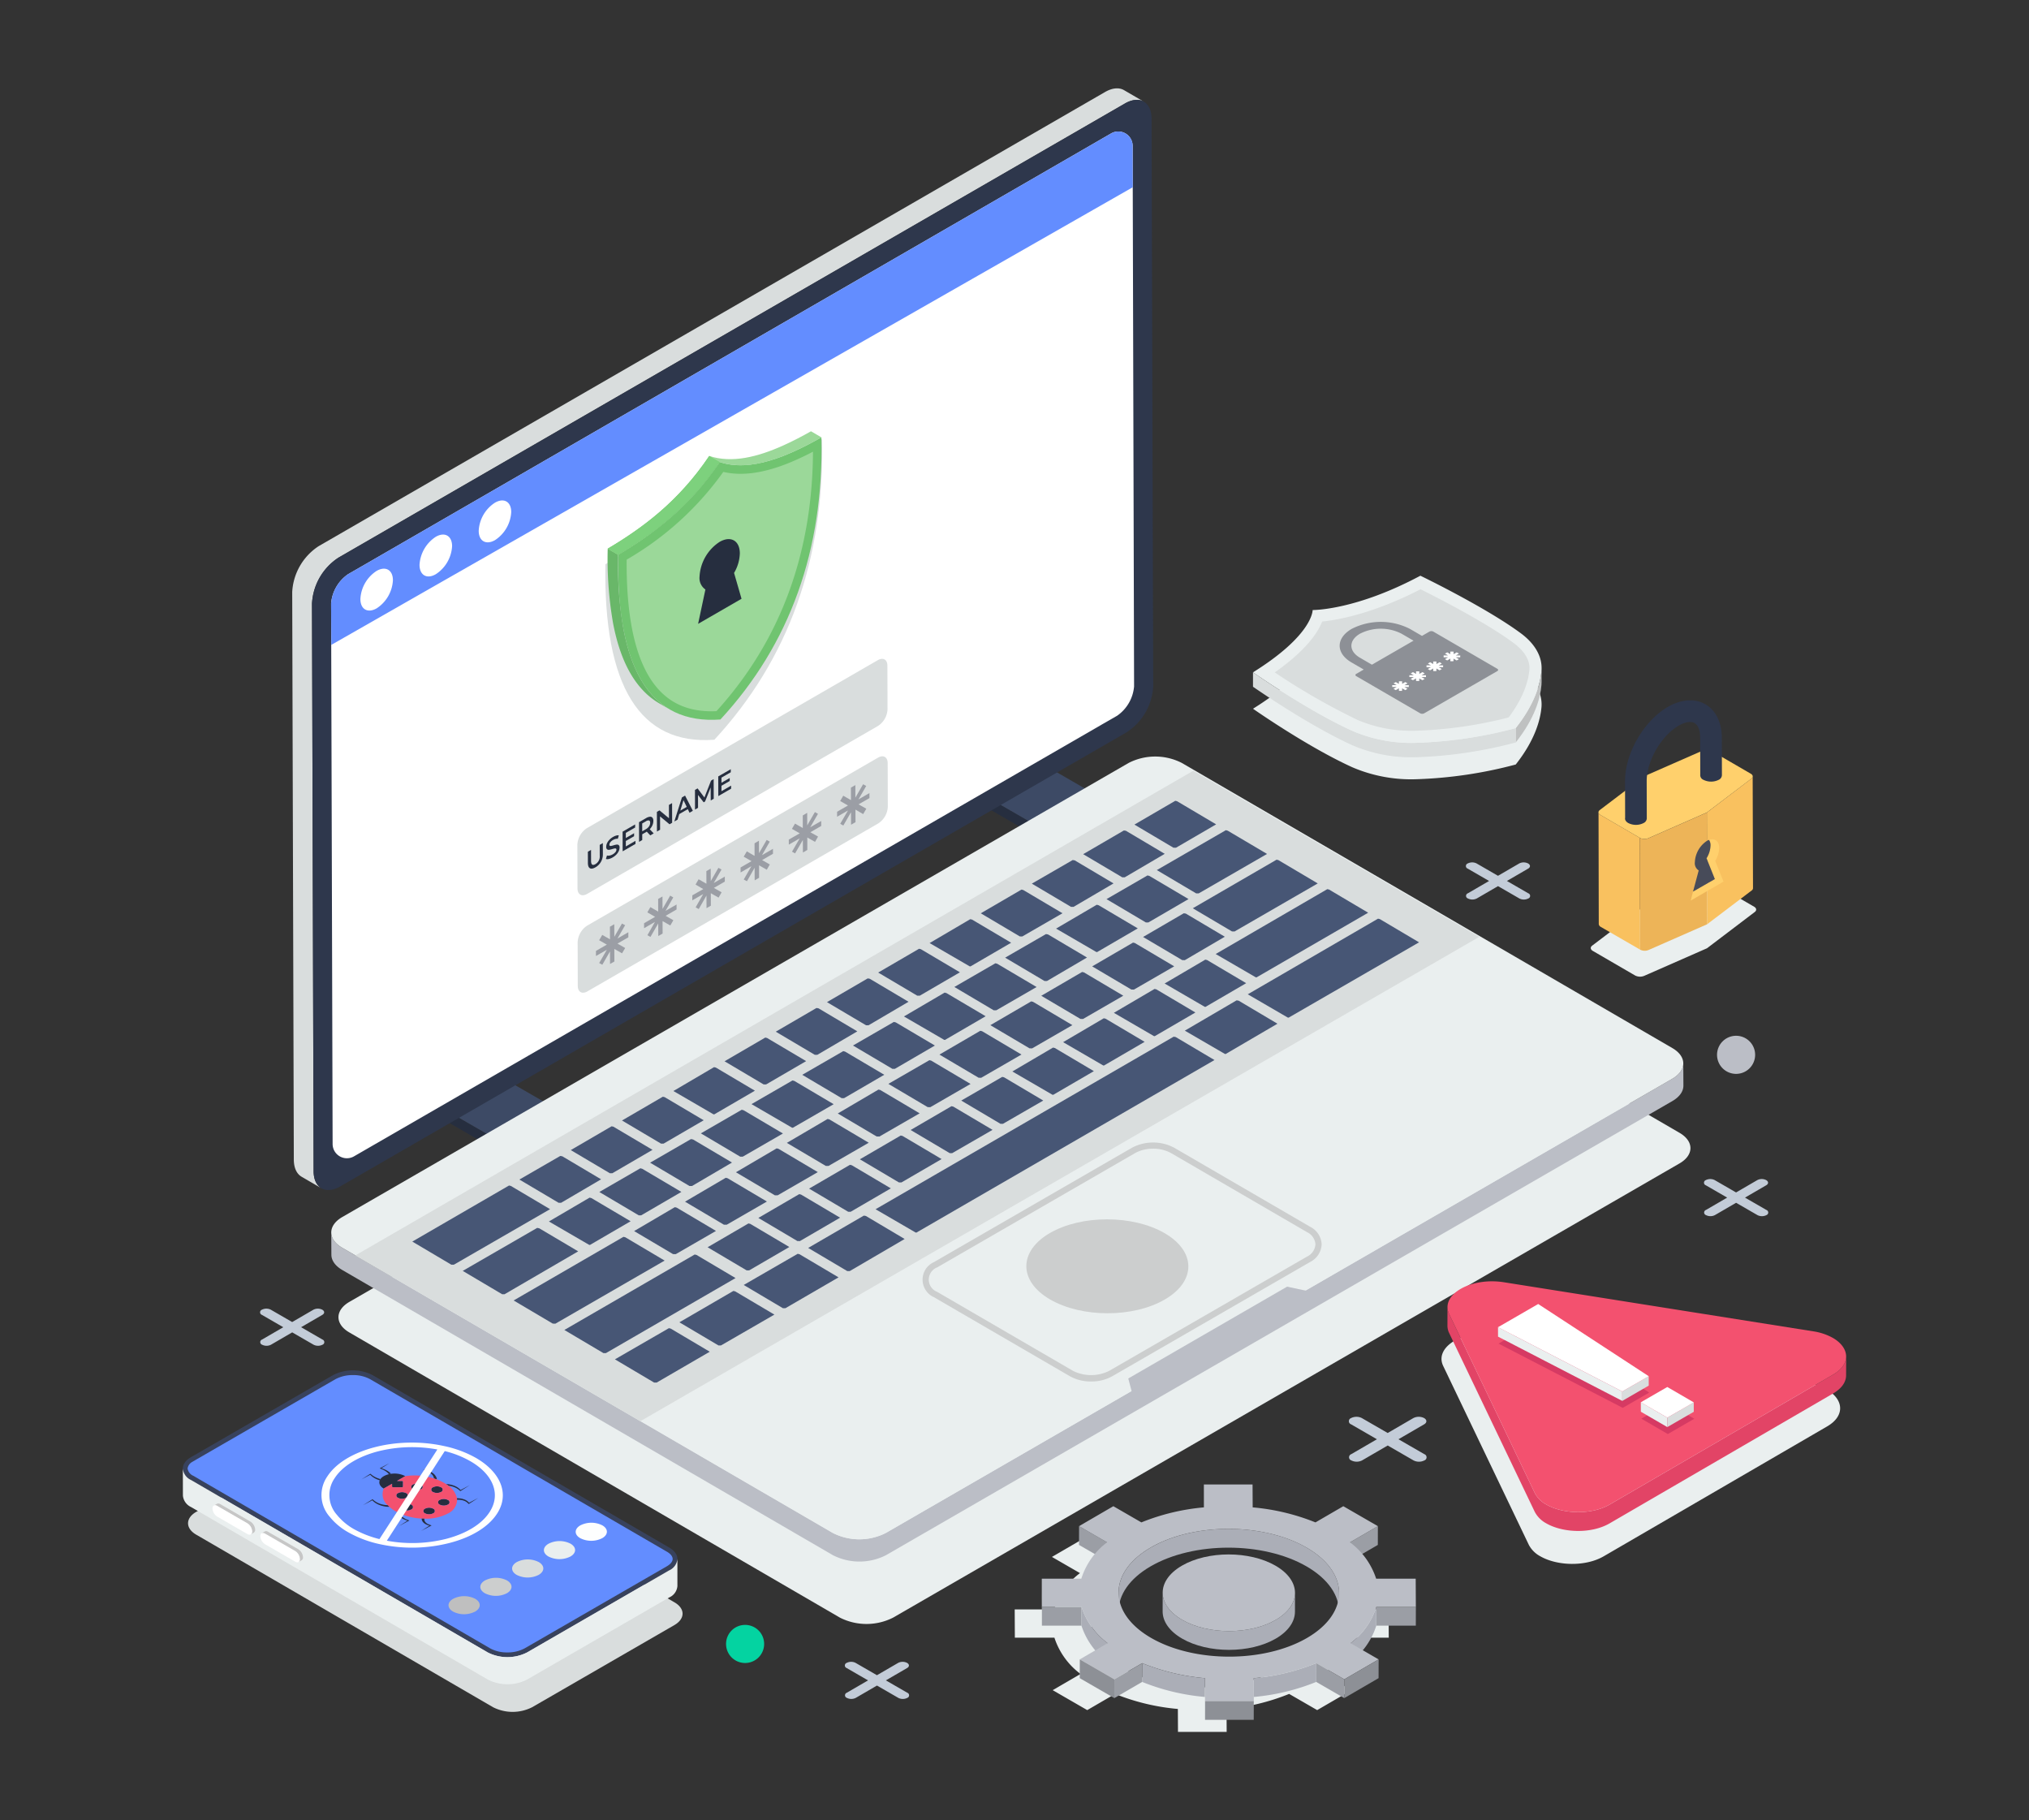 <svg xmlns="http://www.w3.org/2000/svg" xmlns:xlink="http://www.w3.org/1999/xlink" height="435" viewBox="0 0 485 435" width="485"><rect x="0" y="0" width="485" height="435" fill="#333333" stroke="none"/><clipPath id="a"><path d="m233 184h485v435h-485z"></path></clipPath><g clip-path="url(#a)" transform="translate(-233 -184)"><path d="m150.185 241.988-.007 2.573-13.416 7.8.007-2.573z" fill="#37425a" transform="translate(221.403 210.265)"></path><path d="m140.585 251.095-.007 2.573-33.316-19.235.007-2.573z" fill="#262e3f" transform="translate(217.588 208.956)"></path><path d="m154 244.191-13.416 7.8-33.316-19.235 13.416-7.8z" fill="#3d4a65" transform="translate(217.588 208.062)"></path><path d="m264.472 175.572-.007 2.573-13.416 7.8.007-2.573z" fill="#37425a" transform="translate(236.187 201.674)"></path><path d="m254.871 184.679-.007 2.573-33.316-19.235.007-2.573z" fill="#262e3f" transform="translate(232.371 200.365)"></path><path d="m268.287 177.775-13.416 7.8-33.316-19.235 13.416-7.8z" fill="#3d4a65" transform="translate(232.372 199.471)"></path><path d="m418.1 259.485-187.962 108.538a14.092 14.092 0 0 1 -12.692 0l-117.282-68.164c-3.476-2.013-3.46-5.316.063-7.329l187.947-108.522a13.947 13.947 0 0 1 12.692 0l117.266 68.149c3.492 2.028 3.476 5.315-.032 7.328z" fill="#eaefef" transform="translate(216.334 202.568)"></path><path d="m96.044 269.891.03 5.32c0 1.322.873 2.643 2.609 3.653l117.275 68.153a13.983 13.983 0 0 0 12.684 0l187.969-108.526c1.766-1.018 2.647-2.358 2.643-3.7l-.03-5.312c0 1.337-.881 2.67-2.643 3.688l-187.969 108.533a13.983 13.983 0 0 1 -12.684 0l-117.275-68.16c-1.736-1.006-2.605-2.328-2.609-3.649z" fill="#bbbec6" transform="translate(216.137 208.647)"></path><path d="m98.692 274.593c-3.513 2.028-3.532 5.318-.039 7.348l117.275 68.153a13.978 13.978 0 0 0 12.683 0l187.968-108.523c3.513-2.028 3.529-5.317.039-7.345l-117.275-68.153a13.974 13.974 0 0 0 -12.683 0z" fill="#eaefef" transform="translate(216.137 200.248)"></path><path d="m291.346 26.338c-1.158-.672-2.761-.577-4.527.444l-187.968 108.518a13.974 13.974 0 0 0 -6.338 10.983l.387 135.648c0 2.005.714 3.418 1.853 4.079l-4.732-2.751c-1.143-.665-1.849-2.077-1.857-4.082l-.384-135.641a13.967 13.967 0 0 1 6.338-10.983l187.966-108.526c1.77-1.018 3.368-1.113 4.527-.441z" fill="#d9dddd" transform="translate(215.068 181.959)"></path><path d="m286.276 26.466c3.513-2.028 6.372-.4 6.383 3.638l.385 135.643a13.973 13.973 0 0 1 -6.342 10.981l-187.967 108.523c-3.513 2.028-6.369.4-6.381-3.636l-.385-135.643a13.969 13.969 0 0 1 6.339-10.983z" fill="#2e374c" transform="translate(215.61 182.274)"></path><path d="m287.951 164.888a9.5 9.5 0 0 1 -4.042 7.015l-3.7 2.123-.016.016-178.693 103.158a3.41 3.41 0 0 1 -5.127-2.941l-.362-129.172a9.43 9.43 0 0 1 4.074-7.015l2.925-1.683 10.239-5.914 169.245-97.747a3.433 3.433 0 0 1 5.112 2.972z" fill="#fff" transform="translate(216.133 183.138)"></path><path d="m287.637 45.608-191.58 109.371-.047-9.893a9.43 9.43 0 0 1 4.074-7.015l2.925-1.683 10.239-5.914 169.246-97.747a3.433 3.433 0 0 1 5.112 2.972z" fill="#638dff" transform="translate(216.133 183.138)"></path><path d="m261.492 303.335a10.11 10.11 0 0 1 -5.043-1.234l-32.523-18.9a4.6 4.6 0 0 1 .034-8.415l47.313-27.319a10.8 10.8 0 0 1 10.062 0l32.527 18.908a4.928 4.928 0 0 1 2.731 4.206v.007a4.968 4.968 0 0 1 -2.765 4.2l-47.312 27.312a10.076 10.076 0 0 1 -5.024 1.235zm14.813-55.63a8.716 8.716 0 0 0 -4.288 1.043l-47.317 27.322a3.13 3.13 0 0 0 -.029 5.84l32.529 18.908a9.7 9.7 0 0 0 8.569 0l47.321-27.318a3.535 3.535 0 0 0 2.018-2.924 3.5 3.5 0 0 0 -1.989-2.916l-32.529-18.912a8.71 8.71 0 0 0 -4.285-1.043z" fill="#cccece" transform="translate(232.326 210.812)"></path><path d="m276.245 281.649c-7.52 4.376-19.789 4.376-27.374 0s-7.6-11.507-.1-15.883c7.553-4.376 19.805-4.376 27.406 0 7.589 4.376 7.623 11.507.068 15.883z" fill="#cccece" transform="translate(235.167 212.916)"></path><path d="m307.715 277.8-42.129 24.08-.847-3.207 37.961-21.94z" fill="#bbbec6" transform="translate(237.958 214.759)"></path><path d="m369.81 207.253-200.542 115.756-68.15-39.609 200.316-115.837z" fill="#d9dddd" transform="translate(216.793 200.638)"></path><g fill="#475675"><path d="m275.373 185.132-9.335-5.53 9.763-5.685.431.1 9.339 5.53-9.6 5.587z" transform="translate(238.126 201.46)"></path><path d="m264.533 191.391-9.339-5.53 9.732-5.667.487.077 9.279 5.506-9.563 5.615z" transform="translate(236.723 202.271)"></path><path d="m133.284 280.145-9.413-5.576 17.8-10.275.5.1 9.3 5.506-17.591 10.245z" transform="translate(219.736 213.15)"></path><path d="m165.46 298.518-9.374-5.555 12.9-7.449.431.1 9.336 5.53-12.7 7.375z" transform="translate(223.903 215.895)"></path><path d="m154.717 293.489-9.335-5.53 31.152-18.033.431.1 9.335 5.53-30.987 17.935z" transform="translate(222.519 213.879)"></path><path d="m238.76 243.555-9.374-5.555 9.8-5.66.431.1 9.374 5.555-9.637 5.562z" transform="translate(233.385 209.016)"></path><path d="m179.069 290.661-9.339-5.53 12.9-7.494.431.1 9.378 5.555-12.772 7.372z" transform="translate(225.669 214.875)"></path><path d="m280.188 195.242-9.409-5.573 16.5-9.532.449.119 9.4 5.555-16.339 9.43z" transform="translate(238.739 202.264)"></path><path d="m253.7 197.647-9.374-5.555 9.767-5.639.484.077 9.279 5.506-9.563 5.611z" transform="translate(235.318 203.081)"></path><path d="m269.54 200.947-9.409-5.573 9.8-5.664.452.119 9.353 5.53-9.6 5.587z" transform="translate(237.362 203.502)"></path><path d="m242.854 203.9-9.335-5.53 9.728-5.664.431.1 9.374 5.555-9.6 5.541z" transform="translate(233.919 203.891)"></path><path d="m259.057 207.194-9.6-5.58 9.725-5.7.452.119 9.353 5.53-9.728 5.664z" transform="translate(235.981 204.304)"></path><path d="m232.248 210.228-9.56-5.551 9.718-5.709.435.1 9.336 5.53-9.728 5.664z" transform="translate(232.518 204.7)"></path><path d="m292.8 213.669-9.56-5.555 26.674-15.5.435.1 9.336 5.53-26.685 15.456z" transform="translate(240.351 203.879)"></path><path d="m248.086 213.331-9.413-5.576 9.77-5.639.5.1 9.3 5.506-9.563 5.611z" transform="translate(234.586 205.107)"></path><path d="m266.45 215.136-9.353-5.53 9.767-5.685.431.1 9.409 5.573-9.627 5.562z" transform="translate(236.97 205.341)"></path><path d="m221.146 216.443-9.339-5.53 9.767-5.685.431.1 9.336 5.527-9.6 5.59z" transform="translate(231.111 205.509)"></path><path d="m281.994 218.79-9.56-5.555 9.718-5.706.435.1 9.336 5.527-9.728 5.667z" transform="translate(238.953 205.807)"></path><path d="m237.342 219.539-9.413-5.576 9.805-5.664.449.119 9.4 5.555-9.641 5.566z" transform="translate(233.197 205.907)"></path><path d="m255.675 221.355-9.353-5.527 9.763-5.688.435.1 9.409 5.573-9.627 5.562z" transform="translate(235.576 206.145)"></path><path d="m210.3 222.7-9.335-5.53 9.735-5.67.484.077 9.279 5.506-9.563 5.617z" transform="translate(229.709 206.322)"></path><path d="m271.25 224.991-9.56-5.555 9.721-5.706.431.1 9.336 5.53-9.728 5.664z" transform="translate(237.563 206.609)"></path><path d="m226.859 225.785-9.6-5.58 9.725-5.7.449.119 9.357 5.53-9.728 5.664z" transform="translate(231.815 206.71)"></path><path d="m244.9 227.578-9.353-5.53 9.763-5.685.431.1 9.413 5.573-9.63 5.562z" transform="translate(234.181 206.95)"></path><path d="m199.464 228.955-9.336-5.53 9.728-5.664.487.077 9.279 5.506-9.567 5.611z" transform="translate(228.307 207.13)"></path><path d="m286.268 228.943-9.563-5.555 12.38-7.245.484.077 9.279 5.506-12.39 7.249z" transform="translate(239.506 206.921)"></path><path d="m260.509 231.2-9.56-5.555 9.718-5.706.431.1 9.336 5.53-9.728 5.664z" transform="translate(236.174 207.412)"></path><path d="m215.888 231.923-9.413-5.573 9.767-5.643.456.116 9.35 5.53-9.563 5.569z" transform="translate(230.421 207.512)"></path><path d="m234.124 233.8-9.353-5.53 9.763-5.685.431.1 9.413 5.576-9.63 5.559z" transform="translate(232.788 207.755)"></path><path d="m188.627 235.215-9.339-5.53 9.732-5.667.431.1 9.339 5.53-9.567 5.569z" transform="translate(226.905 207.94)"></path><path d="m249.765 237.4-9.56-5.552 9.718-5.709.431.1 9.335 5.53-9.728 5.664z" transform="translate(234.784 208.215)"></path><path d="m205.144 238.126-9.413-5.576 9.805-5.66.449.119 9.353 5.531-9.6 5.587z" transform="translate(229.031 208.312)"></path><path d="m223.354 240.021-9.392-5.555 9.8-5.66.431.1 9.413 5.576-9.63 5.559z" transform="translate(231.39 208.56)"></path><path d="m178.02 241.539-9.56-5.555 9.718-5.706.431.1 9.335 5.53-9.728 5.664z" transform="translate(225.504 208.75)"></path><path d="m194.668 244.376-9.676-5.625 9.8-5.657.449.119 9.392 5.555-9.767 5.639z" transform="translate(227.642 209.115)"></path><path d="m212.552 246.241-9.3-5.506 9.725-5.709.431.1 9.413 5.576-9.606 5.541z" transform="translate(230.005 209.364)"></path><path d="m166.915 247.75-9.335-5.53 9.763-5.685.431.1 9.339 5.53-9.6 5.587z" transform="translate(224.097 209.559)"></path><path d="m228.012 249.76-9.339-5.53 9.767-5.688.431.1 9.378 5.555-9.641 5.566z" transform="translate(231.999 209.819)"></path><path d="m183.686 250.511-9.413-5.573 9.77-5.643.449.119 9.4 5.555-9.606 5.541z" transform="translate(226.256 209.916)"></path><path d="m201.777 252.464-9.3-5.506 9.728-5.709.431.1 9.413 5.576-9.606 5.541z" transform="translate(228.61 210.169)"></path><path d="m156.074 254.011-9.335-5.53 9.767-5.688.431.1 9.339 5.53-9.6 5.59z" transform="translate(222.694 210.369)"></path><path d="m217.267 255.961-9.336-5.53 9.763-5.685.431.1 9.339 5.53-9.6 5.587z" transform="translate(230.61 210.622)"></path><path d="m172.941 256.715-9.409-5.573 9.768-5.642.505.1 9.3 5.506-9.563 5.611z" transform="translate(224.867 210.719)"></path><path d="m191 258.684-9.3-5.506 9.728-5.709.431.1 9.409 5.573-9.6 5.544z" transform="translate(227.217 210.973)"></path><path d="m145.241 260.265-9.374-5.555 9.767-5.639.484.077 9.279 5.506-9.563 5.611z" transform="translate(221.288 211.181)"></path><path d="m206.523 262.165-9.339-5.53 9.767-5.688.435.1 9.336 5.53-9.6 5.59z" transform="translate(229.219 211.423)"></path><path d="m162.2 262.922-9.416-5.576 9.805-5.664.452.119 9.353 5.53-9.6 5.59z" transform="translate(223.476 211.518)"></path><path d="m180.223 264.907-9.3-5.506 9.728-5.709.431.1 9.413 5.573-9.606 5.544z" transform="translate(225.823 211.778)"></path><path d="m220.811 270.624-9.56-5.555 71.249-41.235.487.077 9.276 5.5-71.254 41.242z" transform="translate(231.039 207.917)"></path><path d="m195.779 268.366-9.336-5.53 9.767-5.685.431.1 9.336 5.53-9.6 5.587z" transform="translate(227.83 212.226)"></path><path d="m151.718 269.169-9.606-5.58 9.728-5.7.449.119 9.353 5.53-9.728 5.664z" transform="translate(222.096 212.321)"></path><path d="m169.448 271.127-9.3-5.506 9.725-5.709.435.1 9.409 5.573-9.6 5.544z" transform="translate(224.429 212.583)"></path><path d="m122.537 274.255-9.336-5.53 23.121-13.4.431.1 9.374 5.555-23 13.274z" transform="translate(218.356 211.99)"></path><path d="m185.038 274.571-9.339-5.53 9.767-5.688.431.1 9.339 5.53-9.6 5.59z" transform="translate(226.44 213.028)"></path><path d="m206.328 274.95-9.339-5.531 13.295-7.722.484.077 9.279 5.506-13.123 7.67z" transform="translate(229.195 212.814)"></path><path d="m192.718 282.781-9.374-5.555 12.9-7.449.431.1 9.335 5.53-12.7 7.375z" transform="translate(227.429 213.859)"></path><path d="m144 286.924-9.353-5.53 26.253-15.207.431.1 9.413 5.576-26.12 15.08z" transform="translate(221.129 213.395)"></path><path d="m299.585 222.489-9.556-5.555 31.138-18.075.431.1 9.374 5.555-31.187 18.006z" transform="translate(241.229 204.686)"></path><path d="m277.226 208.91-9.353-5.527 9.728-5.667.487.077 9.322 5.53-9.56 5.6z" transform="translate(238.363 204.538)"></path><path d="m287.746 203.517-9.353-5.527 20.028-11.612.431.1 9.409 5.573-19.888 11.485z" transform="translate(239.724 203.071)"></path></g><path d="m260.22 224.135c.048-.085.136-.114.179-.205-.042.09-.131.12-.179.205z" fill="#f34858" transform="translate(237.373 207.928)"></path><path d="m122.513 120.334a8.554 8.554 0 0 1 -3.887 6.714c-2.135 1.251-3.887.25-3.9-2.223a8.6 8.6 0 0 1 3.887-6.714c2.148-1.237 3.887-.235 3.9 2.223z" fill="#fff" transform="translate(218.554 194.173)"></path><path d="m109.984 127.557a8.538 8.538 0 0 1 -3.872 6.713c-2.149 1.237-3.9.251-3.9-2.223a8.5 8.5 0 0 1 3.872-6.714c2.148-1.233 3.9-.25 3.9 2.224z" fill="#fff" transform="translate(216.935 195.107)"></path><path d="m135.027 113.126a8.545 8.545 0 0 1 -3.872 6.714c-2.15 1.236-3.9.235-3.9-2.223a8.5 8.5 0 0 1 3.872-6.714c2.148-1.251 3.9-.25 3.9 2.223z" fill="#fff" transform="translate(220.174 193.239)"></path><path d="m180.121 169.221c-17.783 1.334-26.537-12.756-26.048-41.944 8.574-5.076 18.011-11.909 25.87-23.608 7.875 2.62 17.328-1.448 25.9-6.28.657 28.521-7.987 52.665-25.722 71.832z" fill="#d9dddd" transform="translate(223.641 191.561)"></path><path d="m202.862 97.176c-2.147 1.206-4.345 2.361-6.563 3.363-6.1 2.76-12.318 4.334-17.757 2.535l-2.494-1.452c5.428 1.8 11.644.225 17.747-2.535 2.218-1 4.426-2.147 6.573-3.363z" fill="#9bd899" transform="translate(226.486 191.345)"></path><path d="m169.383 158.99-2.494-1.452c-5.561-3.241-9.241-9.65-11.051-19.168a89.287 89.287 0 0 1 -1.278-17.808l2.5 1.452a87.844 87.844 0 0 0 1.278 17.808c1.804 9.518 5.484 15.928 11.045 19.168z" fill="#69b769" transform="translate(223.704 194.558)"></path><path d="m157.058 124.553-2.5-1.451c8.044-4.761 16.9-11.169 24.267-22.155l2.5 1.451c-7.365 10.985-16.225 17.394-24.267 22.155z" fill="#6dcb60" transform="translate(223.706 192.021)"></path><path d="m2.497 1.451-2.497-1.451" fill="#6dcb60" transform="translate(378.267 315.123)"></path><path d="m181.321 102.4a66.708 66.708 0 0 1 -14.547 15.6 90.652 90.652 0 0 1 -9.712 6.553l-2.5-1.452a90.732 90.732 0 0 0 9.722-6.553 66.924 66.924 0 0 0 14.547-15.6z" fill="#7dd17d" transform="translate(223.706 192.021)"></path><path d="m181.041 102.906c7.4 2.46 16.263-1.361 24.314-5.893.611 26.774-7.5 49.429-24.139 67.419-16.693 1.255-24.9-11.976-24.442-39.371 8.044-4.761 16.902-11.169 24.267-22.155z" fill="#70c470" transform="translate(223.99 191.512)"></path><path d="m178.859 162.078c-5.084 0-9.08-1.55-12.216-4.74-5.483-5.577-8.2-16.17-8.073-31.5a73.427 73.427 0 0 0 23.1-20.964 18.429 18.429 0 0 0 4.133.454c5.917 0 12.1-2.565 17.305-5.285-.131 24.449-7.885 45.291-23.073 62.006-.4.019-.792.029-1.176.029z" fill="#9bd899" transform="translate(224.224 191.904)"></path><path d="m173.69 138.792 10.381-5.993-1.786-6.176a9.665 9.665 0 0 0 1.378-4.683c-.009-3.043-2.181-4.267-4.829-2.738a10.566 10.566 0 0 0 -4.8 8.3 3.316 3.316 0 0 0 1.4 3.08l-1.745 8.214" fill="#262e3f" transform="translate(226.181 194.297)"></path><path d="m220.007 164.818c1.263-.729 2.291-.144 2.295 1.308l.03 10.465a5.025 5.025 0 0 1 -2.28 3.949l-69.532 40.144c-1.263.729-2.291.144-2.295-1.308l-.03-10.465a5.025 5.025 0 0 1 2.28-3.949z" fill="#d9dddd" transform="translate(222.883 200.242)"></path><path d="m219.948 144.193c1.263-.729 2.291-.144 2.295 1.308l.03 10.467a5.025 5.025 0 0 1 -2.28 3.949l-69.532 40.143c-1.263.729-2.291.144-2.295-1.308l-.03-10.467a5.025 5.025 0 0 1 2.28-3.949z" fill="#d9dddd" transform="translate(222.876 197.574)"></path><path d="m153.938 182.866.008 2.651a3.613 3.613 0 0 1 -.466 1.837 3.493 3.493 0 0 1 -1.316 1.309q-.847.489-1.321.213c-.316-.182-.476-.613-.478-1.292l-.008-2.651.76-.439.007 2.618q0 1.382 1.043.781a2.1 2.1 0 0 0 1.031-1.978l-.007-2.618z" fill="#262e3f" transform="translate(223.163 202.616)"></path><path d="m155.9 181.6a3.19 3.19 0 0 1 .736-.316 1.434 1.434 0 0 1 .626-.054l-.239.819a1.6 1.6 0 0 0 -.56.046 2.315 2.315 0 0 0 -.567.234 2.125 2.125 0 0 0 -.669.561 1.011 1.011 0 0 0 -.219.591.251.251 0 0 0 .128.256.526.526 0 0 0 .319.017c.127-.023.3-.071.526-.135a4.639 4.639 0 0 1 .748-.179.682.682 0 0 1 .5.11.718.718 0 0 1 .209.606 2 2 0 0 1 -.182.81 2.953 2.953 0 0 1 -.556.825 3.836 3.836 0 0 1 -.911.716 3.32 3.32 0 0 1 -.914.373 1.189 1.189 0 0 1 -.7-.007l.26-.828a1.319 1.319 0 0 0 .617.017 2.309 2.309 0 0 0 .734-.28 2.252 2.252 0 0 0 .68-.561.963.963 0 0 0 .224-.575.252.252 0 0 0 -.128-.258.523.523 0 0 0 -.319-.021c-.127.023-.3.071-.526.135a5.174 5.174 0 0 1 -.757.182.667.667 0 0 1 -.5-.112.736.736 0 0 1 -.209-.617 2.037 2.037 0 0 1 .182-.814 2.949 2.949 0 0 1 .554-.826 3.784 3.784 0 0 1 .913-.715z" fill="#262e3f" transform="translate(223.657 202.403)"></path><path d="m160.706 178.919v.732l-2.225 1.285v1.222l1.973-1.139v.717l-1.973 1.139v1.3l2.307-1.332v.732l-3.067 1.771-.013-4.7z" fill="#262e3f" transform="translate(224.115 202.106)"></path><path d="m163.746 180.274.945 1-.817.472-.84-.894c-.036.025-.087.057-.157.1l-.923.533v1.37l-.758.438-.013-4.7 1.681-.971a2.207 2.207 0 0 1 .926-.331.676.676 0 0 1 .606.228 1.188 1.188 0 0 1 .213.769 2.562 2.562 0 0 1 -.223 1.043 3.137 3.137 0 0 1 -.64.943zm-.154-.7a1.509 1.509 0 0 0 .254-.843c0-.3-.087-.48-.258-.543a.984.984 0 0 0 -.755.194l-.887.512.005 1.873.887-.512a2.175 2.175 0 0 0 .754-.682" fill="#262e3f" transform="translate(224.563 201.896)"></path><path d="m168.6 174.405.013 4.7-.626.361-2.263-1.881.009 3.182-.752.434-.013-4.7.624-.36 2.263 1.881-.009-3.182z" fill="#262e3f" transform="translate(225.052 201.522)"></path><path d="m171.227 172.817 1.858 3.633-.794.459-.411-.852-2.045 1.181-.4 1.319-.783.452 1.825-5.76zm-1.137 3.586 1.535-.886-.777-1.606-.758 2.493" fill="#262e3f" transform="translate(225.529 201.317)"></path><path d="m177.493 169.325.019 4.695-.718.415-.015-3.111-1.335 3.351-.339.2-1.351-1.759.009 3.073-.724.418-.013-4.7.626-.361 1.631 2.178 1.587-4.036z" fill="#262e3f" transform="translate(226.095 200.865)"></path><path d="m180.948 167.232v.732l-2.225 1.285v1.222l1.973-1.139v.717l-1.973 1.139v1.3l2.307-1.332v.732l-3.065 1.77-.013-4.7z" fill="#262e3f" transform="translate(226.733 200.594)"></path><path d="m157.211 203.468 2.6-1.5v1.216l-2.6 1.5 1.844 1.052-.751 1.27-1.844-1.052.014 3.006-1.038.6-.014-3.006-1.831 3.183-.751-.41 1.831-3.17-2.6 1.489v-1.216l2.6-1.5-1.844-1.052.751-1.271 1.844 1.052-.014-3.006 1.038-.6.014 3.006 1.831-3.17.751.4z" fill="#9b9ea5" transform="translate(223.385 204.819)"></path><path d="m167.384 197.619 2.637-1.516v1.189l-2.609 1.516 1.844 1.052-.738 1.257-1.844-1.052.014 2.978-1.038.6-.014-3.006-1.858 3.211-.724-.41 1.8-3.17-2.6 1.5v-1.189l2.637-1.53-1.858-1.066.724-1.257 1.872 1.066-.014-3.019 1.038-.587.014 2.978 1.831-3.183.738.423z" fill="#9b9ea5" transform="translate(224.702 204.056)"></path><path d="m177.594 191.728 2.637-1.53v1.2l-2.609 1.5 1.844 1.052-.724 1.27-1.858-1.052.014 2.978-1.038.6-.014-3.019-1.846 3.231-.738-.423 1.8-3.156-2.6 1.489v-1.188l2.623-1.5-1.844-1.079.724-1.271 1.872 1.066-.014-3.006 1.038-.6.014 2.978 1.831-3.17.738.41z" fill="#9b9ea5" transform="translate(226.023 203.294)"></path><path d="m187.8 185.837 2.623-1.517v1.189l-2.6 1.5 1.844 1.052-.724 1.257-1.844-1.052v2.978l-1.052.615-.014-3.006-1.831 3.211-.765-.41 1.831-3.183-2.582 1.5-.014-1.189 2.623-1.516-1.872-1.066.751-1.271 1.844 1.079v-3.006l1.052-.615.014 2.978 1.831-3.17.738.41z" fill="#9b9ea5" transform="translate(227.344 202.532)"></path><path d="m198.014 179.933 2.623-1.5v1.189l-2.6 1.5 1.844 1.038-.724 1.27-1.844-1.052v2.978l-1.052.615-.014-3.006-1.858 3.211-.738-.41 1.844-3.183-2.6 1.5-.014-1.2 2.623-1.5-1.872-1.066.738-1.257 1.858 1.052v-3.006l1.052-.615.014 2.992 1.831-3.183.738.424z" fill="#9b9ea5" transform="translate(228.664 201.768)"></path><path d="m210.846 173.726-2.6 1.489 1.844 1.052-.751 1.284-1.844-1.079.014 3.006-1.066.615-.014-2.992-1.831 3.183-.738-.424 1.844-3.17-2.6 1.489v-1.189l2.609-1.5-1.872-1.066.738-1.271 1.844 1.052-.014-2.978 1.066-.615v3.006l1.844-3.2.751.4-1.858 3.224 2.623-1.517z" fill="#9b9ea5" transform="translate(229.987 201.007)"></path><path d="m67.686 326.76c-2.6 1.5-2.6 3.94-.018 5.441l70.956 41.235a10.332 10.332 0 0 0 9.38 0l33.966-19.61c2.613-1.508 2.626-3.94.043-5.441l-70.955-41.235a10.362 10.362 0 0 0 -9.406 0z" fill="#d9dddd" transform="translate(212.217 218.548)"></path><path d="m66.588 315.179c-2.6 1.5-2.6 3.94-.018 5.441l70.956 41.235a10.332 10.332 0 0 0 9.38 0l33.966-19.61c2.613-1.509 2.626-3.94.043-5.441l-70.955-41.235a10.362 10.362 0 0 0 -9.406 0z" fill="#38425d" transform="translate(212.075 217.05)"></path><path d="m65.636 317.773a2.287 2.287 0 0 0 1.37 1.74l34.158 19.855 2.981 1.73 33.818 19.655a8.422 8.422 0 0 0 4.121.97 8.547 8.547 0 0 0 4.131-.98l33.968-19.6c.89-.51 1.4-1.15 1.4-1.76 0-.59-.49-1.23-1.37-1.73l-34.928-20.295-2.981-1.74-33.038-19.195a8.383 8.383 0 0 0 -4.131-.98 8.6 8.6 0 0 0 -4.151.98l-4.991 2.877-28.967 16.723c-.08.05-.15.09-.22.14a2.122 2.122 0 0 0 -1.17 1.61z" fill="#638dff" transform="translate(212.204 217.179)"></path><path d="m64.634 315.217.016 6.488a3.351 3.351 0 0 0 1.93 2.706l70.952 41.236a10.326 10.326 0 0 0 9.383 0l33.973-19.621a3.256 3.256 0 0 0 1.962-2.737v-6.472a3.328 3.328 0 0 1 -1.978 2.737l-33.957 19.621a10.457 10.457 0 0 1 -9.4 0l-70.951-41.236a3.318 3.318 0 0 1 -1.93-2.722z" fill="#eaefef" transform="translate(212.074 219.737)"></path><path d="m82.148 328.985c-.608-.351-1.111-.064-1.113.634a2.456 2.456 0 0 0 1.106 1.915l7.25 4.186c.608.351 1.111.064 1.113-.634a2.455 2.455 0 0 0 -1.106-1.915z" fill="#fff" transform="translate(214.196 221.499)"></path><path d="m82.054 328.537-.724.414a.851.851 0 0 1 .786.083l7.24 4.178a2.446 2.446 0 0 1 1.117 1.924.733.733 0 0 1 -.331.7l.724-.414a.778.778 0 0 0 .331-.7 2.447 2.447 0 0 0 -1.117-1.922l-7.24-4.178a.745.745 0 0 0 -.786-.085z" fill="#c6c6c6" transform="translate(214.234 221.45)"></path><path d="m71.2 323.108a.793.793 0 0 1 .786.083l7.24 4.178a2.446 2.446 0 0 1 1.117 1.924.755.755 0 0 1 -.331.7l.724-.414a.792.792 0 0 0 .331-.724 2.476 2.476 0 0 0 -1.1-1.9l-7.26-4.2a.782.782 0 0 0 -.786-.062z" fill="#c6c6c6" transform="translate(212.924 220.695)"></path><path d="m72.021 323.138c-.608-.351-1.111-.064-1.113.634a2.456 2.456 0 0 0 1.106 1.915l7.25 4.186c.608.351 1.111.064 1.113-.634a2.456 2.456 0 0 0 -1.106-1.915z" fill="#fff" transform="translate(212.886 220.742)"></path><path d="m148.884 327.32c-1.458.842-1.476 2.209-.028 3.05a5.81 5.81 0 0 0 5.277 0c1.463-.845 1.476-2.209.017-3.057a5.8 5.8 0 0 0 -5.266.007z" fill="#fdfefe" transform="translate(222.83 221.221)"></path><path d="m121.97 342.859c-1.458.842-1.476 2.209-.028 3.05a5.81 5.81 0 0 0 5.277 0c1.463-.845 1.476-2.209.017-3.057a5.8 5.8 0 0 0 -5.266.007z" fill="#bfbfbf" transform="translate(219.348 223.231)"></path><path d="m128.7 338.973c-1.463.845-1.476 2.209-.028 3.05a5.8 5.8 0 0 0 5.277 0c1.458-.842 1.476-2.209.017-3.057a5.807 5.807 0 0 0 -5.266.007z" fill="#cccece" transform="translate(220.219 222.728)"></path><path d="m135.427 335.089c-1.458.842-1.476 2.209-.028 3.05a5.81 5.81 0 0 0 5.277 0c1.463-.845 1.476-2.209.017-3.057a5.8 5.8 0 0 0 -5.266.007z" fill="#d9dddd" transform="translate(221.09 222.225)"></path><path d="m142.158 331.2c-1.463.845-1.476 2.209-.028 3.05a5.8 5.8 0 0 0 5.277 0c1.458-.842 1.476-2.209.017-3.057a5.807 5.807 0 0 0 -5.266.007z" fill="#eaefef" transform="translate(221.959 221.723)"></path><path d="m115.608 315.607.15.06c.167.067.339.129.5.2s.323.142.459.228l.212.121.193.132a1.536 1.536 0 0 1 .18.137c.054.048.116.093.164.143a2.048 2.048 0 0 1 .463.621 1.555 1.555 0 0 1 .113.328c.008.042.014.085.018.129q.309.1.611.211h.071a1.324 1.324 0 0 0 -.073-.4 1.927 1.927 0 0 0 -.186-.372 2.721 2.721 0 0 0 -.62-.672c-.062-.051-.138-.1-.2-.148a2.143 2.143 0 0 0 -.218-.14l-.231-.132-.247-.12c-.16-.084-.349-.145-.52-.218-.132-.048-.27-.091-.406-.135l2.046-1.285-2.355 1.25z" fill="#262e3f" transform="translate(218.667 219.618)"></path><path d="m122.342 319.256a1.78 1.78 0 0 1 .222.1l.214.1.2.116a3.886 3.886 0 0 1 .363.25c.112.089.21.183.316.275l.106.092.114-.073 2.163-1.362-2.222 1.175c-.066-.072-.13-.145-.2-.215a3.688 3.688 0 0 0 -.349-.288l-.194-.137-.216-.126a2.273 2.273 0 0 0 -.231-.119c-.083-.036-.158-.078-.245-.111a5.705 5.705 0 0 0 -1.111-.327c-.2-.04-.4-.068-.614-.089-.11-.01-.216-.019-.327-.024q.313.2.59.416c.063.006.126.014.188.022a5.3 5.3 0 0 1 1.011.237c.073.025.144.06.222.088z" fill="#262e3f" transform="translate(219.277 220.161)"></path><path d="m113.378 318.625a.592.592 0 0 0 -.009 1.119 2.135 2.135 0 0 0 1.934 0 .592.592 0 0 0 .006-1.12 2.132 2.132 0 0 0 -1.931.001z" fill="#262e3f" transform="translate(218.327 220.148)"></path><path d="m110.228 320.444a.592.592 0 0 0 -.011 1.119 2.136 2.136 0 0 0 1.936 0 .592.592 0 0 0 0-1.119 2.131 2.131 0 0 0 -1.925 0z" fill="#262e3f" transform="translate(217.92 220.384)"></path><path d="m117.619 319.211a.592.592 0 0 0 -.009 1.12 2.132 2.132 0 0 0 1.933 0 .591.591 0 0 0 .008-1.118 2.129 2.129 0 0 0 -1.932-.002z" fill="#262e3f" transform="translate(218.876 220.225)"></path><path d="m107.29 316.9a2.486 2.486 0 0 0 -.8.694 1.577 1.577 0 0 0 -.169.3c-.287.685.028 1.436.945 1.972l2-1.147v.674c0 .095.13.17.292.17h2.026a.428.428 0 0 0 .208-.051.152.152 0 0 0 .088-.12l.005-1.175c0-.094-.129-.17-.292-.17h-1.159l1.99-1.149a5.562 5.562 0 0 0 -3.4-.558c-.177.024-.351.056-.521.1a4.446 4.446 0 0 0 -1.213.46z" fill="#262e3f" transform="translate(217.453 219.875)"></path><path d="m119.056 321.887a.593.593 0 0 0 -.008 1.121 2.138 2.138 0 0 0 1.934 0 .592.592 0 0 0 .006-1.119 2.135 2.135 0 0 0 -1.932-.002z" fill="#262e3f" transform="translate(219.062 220.571)"></path><path d="m115.948 323.733a.591.591 0 0 0 -.008 1.118 2.129 2.129 0 0 0 1.931 0 .591.591 0 0 0 .008-1.119 2.126 2.126 0 0 0 -1.931.001z" fill="#262e3f" transform="translate(218.66 220.809)"></path><path d="m108.117 323.788a3.47 3.47 0 0 1 -.932-3.97l1.993-1.151v.674c0 .095.13.17.292.17h2.026a.428.428 0 0 0 .208-.051.152.152 0 0 0 .088-.12l.005-1.175c0-.094-.129-.17-.292-.17h-1.159l1.98-1.155a15.341 15.341 0 0 1 6.862.558q.309.1.611.211a12.021 12.021 0 0 1 1.845.864q.217.126.419.257.313.2.59.416a4.9 4.9 0 0 1 2.035 2.978 3.047 3.047 0 0 1 .037.379 3.7 3.7 0 0 1 -2.176 3.26 11.214 11.214 0 0 1 -5.635 1.247q-.326 0-.654-.022a15.037 15.037 0 0 1 -5.135-1.186q-.367-.161-.716-.342-.225-.117-.443-.244a8.7 8.7 0 0 1 -1.486-1.073q-.194-.176-.363-.355zm14.387-.137a.592.592 0 0 0 .006-1.119 2.135 2.135 0 0 0 -1.933 0 .593.593 0 0 0 -.008 1.121 2.138 2.138 0 0 0 1.934 0m-6.414-3.685a.592.592 0 0 0 .006-1.12 2.132 2.132 0 0 0 -1.931 0 .592.592 0 0 0 -.009 1.119 2.135 2.135 0 0 0 1.934 0m-5.483.936a.592.592 0 0 0 -.011 1.119 2.136 2.136 0 0 0 1.936 0 .592.592 0 0 0 0-1.119 2.131 2.131 0 0 0 -1.93 0m10.271-.274a.591.591 0 0 0 .008-1.118 2.129 2.129 0 0 0 -1.931 0 .592.592 0 0 0 -.009 1.12 2.132 2.132 0 0 0 1.933 0m-7.143 4.169a.591.591 0 0 0 .006-1.119 2.129 2.129 0 0 0 -1.933 0 .592.592 0 0 0 0 1.119 2.132 2.132 0 0 0 1.931 0m5.261.936a.591.591 0 0 0 .008-1.119 2.126 2.126 0 0 0 -1.931 0 .591.591 0 0 0 -.008 1.118 2.129 2.129 0 0 0 1.931 0" fill="#f3516f" transform="translate(217.541 219.927)"></path><path d="m104.569 316.32-.1.065-2.014 1.269 2.073-1.1c.077.079.153.158.238.235a4.341 4.341 0 0 0 .373.3 5.177 5.177 0 0 0 .913.522 6.219 6.219 0 0 0 .761.277 1.58 1.58 0 0 1 .169-.3 6.083 6.083 0 0 1 -.658-.2 5.352 5.352 0 0 1 -.909-.437c-.148-.079-.261-.175-.393-.262s-.232-.191-.349-.286z" fill="#262e3f" transform="translate(216.966 219.881)"></path><path d="m106.307 315.317.14.057c.164.068.333.132.493.2s.314.143.452.229a4.227 4.227 0 0 1 .751.528 2.524 2.524 0 0 1 .342.383c.17-.04.345-.072.521-.1a3.206 3.206 0 0 0 -.476-.443 5.056 5.056 0 0 0 -.9-.531c-.157-.083-.341-.144-.511-.218-.132-.049-.27-.094-.406-.138l1.9-1.2-2.2 1.163z" fill="#262e3f" transform="translate(217.465 219.593)"></path><path d="m110 324.452a1.819 1.819 0 0 0 .04.189 1.736 1.736 0 0 0 .154.355 2.268 2.268 0 0 0 .56.645c.055.051.128.094.19.143a1.67 1.67 0 0 0 .206.133l.215.127.235.113c.152.08.333.136.5.2.121.043.247.08.371.118l-2.035 1.283 2.356-1.248.126-.066-.158-.062c-.157-.062-.321-.119-.474-.184s-.3-.132-.43-.211l-.2-.115-.178-.124a1.505 1.505 0 0 1 -.164-.129 1.888 1.888 0 0 1 -.149-.134 1.759 1.759 0 0 1 -.4-.587 1.072 1.072 0 0 1 -.039-.108q-.373-.156-.726-.338z" fill="#262e3f" transform="translate(217.943 220.933)"></path><path d="m105.036 321.711-.108.069-2.166 1.36 2.225-1.181c.075.079.149.159.232.235a4.266 4.266 0 0 0 .374.3l.206.143.228.134a2.5 2.5 0 0 0 .241.127c.084.039.166.083.254.119a6.329 6.329 0 0 0 1.157.361c.208.046.425.079.643.108a6.2 6.2 0 0 0 .694.045v-.043q-.192-.175-.361-.354c-.075 0-.151-.006-.223-.01-.191-.016-.381-.035-.566-.067a6.006 6.006 0 0 1 -1.07-.27c-.086-.028-.163-.064-.246-.1a2.282 2.282 0 0 1 -.235-.1l-.228-.112-.208-.124a4.5 4.5 0 0 1 -.393-.266c-.12-.094-.228-.193-.342-.29z" fill="#262e3f" transform="translate(217.006 220.578)"></path><path d="m115.2 325.805v.107a1.363 1.363 0 0 0 .067.308 1.464 1.464 0 0 0 .39.574 2.469 2.469 0 0 0 .7.453 4.32 4.32 0 0 0 .432.166c.087.028.177.052.267.075l-2 1.274 2.368-1.241.148-.077-.193-.068c-.134-.047-.273-.088-.4-.138a3.407 3.407 0 0 1 -.356-.168 1.756 1.756 0 0 1 -.528-.415 1.037 1.037 0 0 1 -.242-.489 1 1 0 0 1 -.012-.256c0-.027.006-.055.01-.082q-.322-.004-.651-.023z" fill="#262e3f" transform="translate(218.597 221.108)"></path><path d="m122.647 321.508a3.056 3.056 0 0 1 .037.379l.136-.005c.146-.005.294 0 .441.008a3.879 3.879 0 0 1 .844.142 2.681 2.681 0 0 1 .715.307 2.3 2.3 0 0 1 .289.207c.087.073.156.154.238.231l.117.112.133-.085 2.15-1.368-2.206 1.156a1.938 1.938 0 0 0 -.129-.155 2.213 2.213 0 0 0 -.286-.251 2.8 2.8 0 0 0 -.78-.408 4.412 4.412 0 0 0 -.989-.228c-.175-.02-.352-.035-.531-.04z" fill="#262e3f" transform="translate(219.578 220.542)"></path><path d="m111.287 322.9a.592.592 0 0 0 0 1.119 2.131 2.131 0 0 0 1.931 0 .591.591 0 0 0 .006-1.119 2.129 2.129 0 0 0 -1.937 0z" fill="#262e3f" transform="translate(218.057 220.702)"></path><path d="m130.9 313.39a26.684 26.684 0 0 0 -7.67-2.848c-11.183-2.449-23.695.816-27.871 7.29a7.81 7.81 0 0 0 .57 9.607 15.289 15.289 0 0 0 4.443 3.721 26.638 26.638 0 0 0 7.67 2.867 36.178 36.178 0 0 0 16.575-.323c5.278-1.367 9.3-3.854 11.335-7.006 3.074-4.746.796-9.929-5.052-13.308zm-33.244 13.593a7.1 7.1 0 0 1 -.532-8.753c1.917-2.961 5.715-5.183 10.328-6.4a33.329 33.329 0 0 1 14.22-.456l-13.841 21.416a24.882 24.882 0 0 1 -6.113-2.392 14.331 14.331 0 0 1 -4.062-3.415zm36.51-.664c-1.842 2.866-5.506 5.126-10.328 6.4a33.3 33.3 0 0 1 -14.239.456l13.841-21.416a23.608 23.608 0 0 1 6.113 2.411c5.353 3.074 7.423 7.801 4.613 12.149z" fill="#fff" transform="translate(215.869 219.027)"></path><path d="m291.139 157.08c.665.472 13.294 9.253 23.755 13.994a35.663 35.663 0 0 0 15.323 2.851 104.757 104.757 0 0 0 23.72-3.516c4.531-5.737 5.877-10.53 6.157-13.731.262-3.2-1.469-6.35-4.88-8.886-8.169-6.07-23.265-13.417-24.069-13.8-15.218 8.134-25.224 8.2-25.749 8.2-.018.299-.175 6.108-14.257 14.888z" fill="#eaefef" transform="translate(241.373 196.295)"></path><path d="m352.923 149.221v-3.439q0 .336-.028.674c-.272 3.2-1.614 7.99-6.153 13.721v3.439c4.539-5.731 5.881-10.516 6.153-13.721q.029-.337.028-.674z" fill="#bfc1c1" transform="translate(248.566 197.82)"></path><path d="m291.136 146.736v3.439c.665.462 13.306 9.24 23.763 13.989a35.561 35.561 0 0 0 15.319 2.852 104.661 104.661 0 0 0 23.717-3.525v-3.439a104.662 104.662 0 0 1 -23.717 3.525 35.561 35.561 0 0 1 -15.319-2.852c-10.457-4.749-23.099-13.525-23.763-13.989z" fill="#d9dddd" transform="translate(241.373 197.944)"></path><path d="m291.139 149.375c.665.472 13.294 9.253 23.755 13.994a35.664 35.664 0 0 0 15.323 2.851 104.761 104.761 0 0 0 23.72-3.516c4.531-5.737 5.877-10.53 6.157-13.731.262-3.2-1.469-6.35-4.88-8.886-8.169-6.07-23.265-13.417-24.069-13.8-15.218 8.134-25.224 8.2-25.749 8.2-.018.299-.175 6.107-14.257 14.888z" fill="#eaefef" transform="translate(241.374 195.298)"></path><path d="m328.611 162.973a32.488 32.488 0 0 1 -13.118-2.606 160.245 160.245 0 0 1 -19.75-11.339c7.39-5.208 10.255-9.414 11.331-12.16 3.879-.4 12.277-1.924 23.518-7.713 3.88 1.929 15.6 7.9 22.3 12.88 2.579 1.918 3.9 4.166 3.722 6.33-.22 2.509-1.272 6.495-4.96 11.419a101.458 101.458 0 0 1 -22.111 3.177c-.312.008-.623.012-.935.012z" fill="#d9dddd" transform="translate(241.969 195.669)"></path><path d="m315.233 147.445-2.9-1.684c-3.824-2.222-3.8-5.824.033-8.039a15.328 15.328 0 0 1 13.891 0l2.9 1.684 1.769-1.021a1.033 1.033 0 0 1 .953 0l15.283 8.881c.261.152.272.393 0 .552l-17.474 10.089a1.054 1.054 0 0 1 -.953 0l-15.283-8.881a.292.292 0 0 1 0-.552zm1.96-1.159 9.944-5.741-2.874-1.67a10.912 10.912 0 0 0 -9.912 0c-2.737 1.58-2.764 4.154-.032 5.741z" fill="#8d9096" transform="translate(243.746 196.563)"></path><path d="m331.805 142.835.742.431h-1.061v.447h1.068l-.76.439.535.311.767-.443-.01.626.758-.008v-.614l.755.439.539-.311-.755-.439h1.061l.016-.439h-1.075l.76-.439-.535-.311-.753.435v-.614h-.771v.614l-.741-.431z" fill="#fff" transform="translate(246.593 197.375)"></path><path d="m324.554 147.021.741.431h-1.061v.447h1.061l-.753.435.535.311.76-.439v.622l.758-.008v-.614l.755.439.539-.311-.755-.439h1.061l.016-.439h-1.074l.76-.439-.536-.311-.753.435v-.614h-.771v.614l-.741-.431z" fill="#fff" transform="translate(245.655 197.916)"></path><path d="m328.183 144.926.742.431h-1.061v.447h1.061l-.753.435.536.311.76-.439v.622l.758-.008v-.614l.755.439.539-.311-.755-.439h1.061l.009-.435h-1.075l.767-.443-.536-.311-.76.439v-.614h-.765v.614l-.742-.431z" fill="#fff" transform="translate(246.123 197.645)"></path><path d="m320.925 149.117.742.431h-1.061v.443h1.061l-.76.439.536.311.767-.443v.622h.751v-.614l.755.439.539-.311-.755-.439h1.068l.009-.435h-1.075l.76-.439-.536-.311-.753.435v-.614h-.765l-.01.618-.742-.431z" fill="#fff" transform="translate(245.185 198.187)"></path><path d="m423.153 300.084c3.97 2.291 4.454 6.223.052 8.781l-53.394 31.029c-4.4 2.558-11.191 2.29-15.16 0a6.6 6.6 0 0 1 -2.749-2.745l-20.467-42.749c-2.212-4.634 5.108-8.888 13.109-7.618l73.861 11.718a13.872 13.872 0 0 1 4.748 1.584z" fill="#eaefef" transform="translate(246.534 216.03)"></path><path d="m427.6 292.877-.018 4.5c0 1.538-.985 3.094-3.113 4.329l-53.4 31.027c-4.4 2.56-11.19 2.293-15.159 0a6.611 6.611 0 0 1 -2.745-2.744l-20.473-42.751a3.988 3.988 0 0 1 -.4-1.695l.009-4.5a3.872 3.872 0 0 0 .405 1.695l20.464 42.751a6.635 6.635 0 0 0 2.754 2.745c3.96 2.293 10.757 2.56 15.159 0l53.388-31.027c2.129-1.245 3.116-2.792 3.129-4.33z" fill="#e24466" transform="translate(246.697 215.317)"></path><path d="m424.423 289.125c3.969 2.291 4.454 6.223.052 8.781l-53.394 31.029c-4.4 2.558-11.191 2.29-15.16 0a6.6 6.6 0 0 1 -2.749-2.745l-20.467-42.745c-2.212-4.634 5.108-8.888 13.109-7.618l73.861 11.715a13.873 13.873 0 0 1 4.748 1.583z" fill="#f3516f" transform="translate(246.698 214.613)"></path><path d="m343.1 289.413 29.7 15.359 6.327-3.653-26.418-17.253z" fill="#d63a63" transform="translate(248.095 215.682)"></path><path d="m373.332 305.08 6.327 3.677 6.327-3.653-6.327-3.677z" fill="#d63a63" transform="translate(252.006 217.954)"></path><path d="m342.993 285.312.006 2.252 29.7 15.359-.006-2.252z" fill="#eaefef" transform="translate(248.081 215.868)"></path><path d="m369.29 299.329.006 2.252 6.327-3.653-.006-2.252z" fill="#d9dddd" transform="translate(251.483 217.209)"></path><path d="m342.993 285.947 29.7 15.359 6.327-3.653-26.42-17.253z" fill="#fff" transform="translate(248.081 215.233)"></path><path d="m373.221 301.2.006 2.252 6.327 3.677-.006-2.252z" fill="#eaefef" transform="translate(251.992 217.923)"></path><path d="m378.824 304.87.006 2.252 6.327-3.653-.006-2.252z" fill="#d9dddd" transform="translate(252.716 217.926)"></path><path d="m373.221 301.614 6.327 3.677 6.327-3.653-6.327-3.677z" fill="#fff" transform="translate(251.992 217.505)"></path><path d="m329.411 304.573c.717.414.721 1.081.013 1.492l-6.138 3.567 6.178 3.567a.79.79 0 0 1 .008 1.494 2.852 2.852 0 0 1 -2.58 0l-6.178-3.567-6.128 3.561a2.844 2.844 0 0 1 -2.58 0 .789.789 0 0 1 0-1.492l6.128-3.561-6.173-3.564a.791.791 0 0 1 -.008-1.494 2.844 2.844 0 0 1 2.58 0l6.173 3.564 6.138-3.567a2.833 2.833 0 0 1 2.567 0z" fill="#c3ccd8" transform="translate(243.997 218.321)"></path><path d="m219.618 356.37c.593.342.6.893.011 1.234l-5.075 2.949 5.108 2.949a.653.653 0 0 1 .007 1.236 2.358 2.358 0 0 1 -2.133 0l-5.108-2.949-5.067 2.945a2.351 2.351 0 0 1 -2.133 0 .652.652 0 0 1 0-1.234l5.067-2.945-5.1-2.947a.654.654 0 0 1 -.007-1.236 2.351 2.351 0 0 1 2.133 0l5.1 2.947 5.075-2.949a2.342 2.342 0 0 1 2.122 0z" fill="#c3ccd8" transform="translate(230.198 225.028)"></path><path d="m95.85 281.636c.593.342.6.893.011 1.234l-5.075 2.949 5.108 2.949a.653.653 0 0 1 .006 1.232 2.358 2.358 0 0 1 -2.133 0l-5.108-2.949-5.067 2.949a2.351 2.351 0 0 1 -2.133 0 .652.652 0 0 1 0-1.234l5.067-2.945-5.1-2.947a.654.654 0 0 1 -.007-1.236 2.352 2.352 0 0 1 2.133 0l5.1 2.947 5.075-2.949a2.342 2.342 0 0 1 2.123 0z" fill="#c3ccd8" transform="translate(214.188 215.361)"></path><path d="m351.066 187.206c.593.342.6.894.011 1.234l-5.077 2.948 5.108 2.949a.653.653 0 0 1 .007 1.236 2.358 2.358 0 0 1 -2.133 0l-5.108-2.949-5.067 2.945a2.351 2.351 0 0 1 -2.133 0 .652.652 0 0 1 0-1.234l5.067-2.945-5.1-2.947a.654.654 0 0 1 -.007-1.236 2.351 2.351 0 0 1 2.133 0l5.1 2.947 5.075-2.949a2.342 2.342 0 0 1 2.124.001z" fill="#c3ccd8" transform="translate(247.201 203.146)"></path><path d="m401.458 254.211c.593.342.6.893.011 1.234l-5.075 2.949 5.108 2.949a.653.653 0 0 1 .007 1.236 2.358 2.358 0 0 1 -2.133 0l-5.108-2.949-5.067 2.945a2.351 2.351 0 0 1 -2.133 0 .652.652 0 0 1 0-1.234l5.067-2.945-5.1-2.947a.654.654 0 0 1 -.007-1.236 2.352 2.352 0 0 1 2.133 0l5.1 2.947 5.075-2.949a2.342 2.342 0 0 1 2.122 0z" fill="#c3ccd8" transform="translate(253.719 211.813)"></path><path d="m188.71 352.864a4.552 4.552 0 1 1 -4.559-4.559 4.545 4.545 0 0 1 4.559 4.559z" fill="#04d3a1" transform="translate(226.946 224.018)"></path><path d="m398.458 228.2a4.552 4.552 0 1 1 -4.559-4.559 4.545 4.545 0 0 1 4.559 4.559z" fill="#bbbec6" transform="translate(254.078 207.892)"></path><path d="m374.4 197.659-11.432 8.676c-.508.38-.436.922.143 1.258l10.115 5.878a2.609 2.609 0 0 0 2.171.087l15.015-6.594 11.413-8.665c.508-.38.436-.922-.143-1.258l-10.115-5.878a2.61 2.61 0 0 0 -2.171-.087z" fill="#eaefef" transform="translate(250.621 203.654)"></path><path d="m387.2 177.387.055 26.705 10.645-8.066a.706.706 0 0 0 .329-.549l-.082-26.733a.669.669 0 0 1 -.3.549z" fill="#f9c15f" transform="translate(253.8 200.791)"></path><path d="m364.272 176.349.055 26.733a.851.851 0 0 0 .439.631l9.438 5.46-.055-26.706-9.438-5.487a.749.749 0 0 1 -.439-.631z" fill="#f9c15f" transform="translate(250.833 201.774)"></path><path d="m373.018 182.461.055 26.706a2.386 2.386 0 0 0 2.03.082l13.992-6.145-.055-26.704-13.992 6.145a2.479 2.479 0 0 1 -2.03-.084z" fill="#edb458" transform="translate(251.964 201.781)"></path><path d="m375.239 169.429-10.661 8.09c-.473.354-.406.86.133 1.173l9.432 5.481a2.433 2.433 0 0 0 2.025.081l14-6.149 10.643-8.08c.473-.354.406-.86-.133-1.173l-9.432-5.481a2.434 2.434 0 0 0 -2.025-.081z" fill="#ffd06c" transform="translate(250.832 200.062)"></path><path d="m393.039 170.539a1.274 1.274 0 0 1 -.756 1.108 4.1 4.1 0 0 1 -3.675 0 1.21 1.21 0 0 1 -.745-1.253l-.021-8.79c-.01-1.749-.5-3.033-1.346-3.519s-2.236-.269-3.789.621c-4.161 2.4-7.671 8.478-7.65 13.261l.021 8.945a1.3 1.3 0 0 1 -.756 1.066 4.036 4.036 0 0 1 -3.675 0c-.59-.342-.839-.8-.745-1.242l-.021-8.759c-.021-6.625 4.482-14.42 10.238-17.753 3.188-1.843 6.459-2.07 8.965-.632 2.484 1.439 3.923 4.348 3.934 8z" fill="#2e374c" transform="translate(251.559 198.71)"></path><path d="m389.634 187.231a6.263 6.263 0 0 0 .956-3.107c0-1.633-1.036-2.39-2.43-1.912a2.229 2.229 0 0 1 .359 1.314 6.011 6.011 0 0 1 -.956 3.067l1.991 4.979-5.218 2.987-.557 2.151 7.846-4.541z" fill="#ffd06c" transform="translate(253.357 202.515)"></path><path d="m387.5 186.578a6.011 6.011 0 0 0 .956-3.067 2.229 2.229 0 0 0 -.359-1.314 1.949 1.949 0 0 0 -.518.239 6.43 6.43 0 0 0 -2.868 5.058 2.029 2.029 0 0 0 .916 1.991l-1.354 5.058 5.218-2.987z" fill="#474b59" transform="translate(253.42 202.531)"></path><path d="m320.661 353.758h9.448l-.036-6.742h-7.21a22.679 22.679 0 0 1 -4.06 6.53c-4.226 4.855-9.421 6.962-15.179 7.885-10.291 5.7-26.626 5.622-36.8-.25-9.768-5.639-10.333-14.59-1.682-20.587-.059-.057-.123-.108-.182-.165a8.254 8.254 0 0 1 -2.546-8.062l-4.614-2.667-8.2 4.767 6.7 3.869a17.383 17.383 0 0 0 -6.154 8.681h-9.448l.036 6.742h9.455a17.625 17.625 0 0 0 6.25 8.679l-6.658 3.87 8.257 4.767 6.658-3.87a52.21 52.21 0 0 0 15.004 3.595l.028 5.476h11.638l-.028-5.472a51.917 51.917 0 0 0 14.964-3.6l6.7 3.87 8.2-4.766-6.7-3.871a17.436 17.436 0 0 0 6.159-8.679z" fill="#eaefef" transform="translate(234.849 221.611)"></path><path d="m280.772 324.058-.013 4.486-.028-5.473.013-4.486z" fill="#cacece" transform="translate(240.027 220.173)"></path><path d="m318.332 327.408-.013 4.486-6.658 3.869.013-4.486z" fill="#9b9ea5" transform="translate(244.028 221.314)"></path><path d="m261.021 331.277-.013 4.486-6.7-3.869.013-4.486z" fill="#9b9ea5" transform="translate(236.61 221.315)"></path><path d="m315.4 343.33-.013 4.486c.011-3.932-2.584-7.871-7.779-10.87-10.325-5.961-27.013-5.964-37.273 0-5.095 2.961-7.644 6.836-7.656 10.716l.013-4.486c.011-3.881 2.561-7.756 7.656-10.716 10.26-5.962 26.948-5.96 37.273 0 5.191 3 7.786 6.94 7.779 10.87z" fill="#abaeb7" transform="translate(237.692 221.389)"></path><path d="m326.692 344.489-.013 4.486h-9.449l.013-4.486z" fill="#9b9ea5" transform="translate(244.749 223.524)"></path><path d="m246.473 345.263-.013 4.486-.036-6.741.013-4.486z" fill="#cacece" transform="translate(235.59 222.753)"></path><path d="m255.925 344.49-.013 4.486h-9.456l.013-4.486z" fill="#9b9ea5" transform="translate(235.595 223.525)"></path><path d="m303.651 341.557-.013 4.486c-.007 2.329-1.537 4.654-4.594 6.43-6.155 3.577-16.171 3.577-22.366 0-3.118-1.8-4.674-4.162-4.668-6.521l.013-4.486c-.007 2.358 1.55 4.721 4.668 6.521 6.2 3.577 16.211 3.577 22.366 0 3.057-1.776 4.587-4.101 4.594-6.43z" fill="#abaeb7" transform="translate(238.9 223.133)"></path><path d="m317.949 344.49-.013 4.486a17.436 17.436 0 0 1 -6.157 8.679l.013-4.486a17.436 17.436 0 0 0 6.157-8.679z" fill="#abaeb7" transform="translate(244.044 223.525)"></path><path d="m261.091 353.17-.013 4.486a17.621 17.621 0 0 1 -6.25-8.679l.013-4.486a17.621 17.621 0 0 0 6.25 8.679z" fill="#abaeb7" transform="translate(236.677 223.525)"></path><path d="m306.243 356.4-.013 4.486a51.921 51.921 0 0 1 -14.964 3.595l.013-4.486a51.921 51.921 0 0 0 14.964-3.595z" fill="#abaeb7" transform="translate(241.39 225.065)"></path><path d="m318.746 365.158-6.7-3.87a51.921 51.921 0 0 1 -14.964 3.595l.028 5.473h-11.642l-.028-5.476a52.229 52.229 0 0 1 -15.007-3.593l-6.658 3.869-8.257-4.767 6.658-3.869a17.621 17.621 0 0 1 -6.25-8.679h-9.456l-.036-6.741h9.448a17.382 17.382 0 0 1 6.154-8.681l-6.7-3.869 8.2-4.767 6.7 3.869a51.968 51.968 0 0 1 14.966-3.593l-.028-5.473h11.638l.031 5.477a52.265 52.265 0 0 1 15.006 3.59l6.658-3.869 8.257 4.767-6.658 3.869a17.658 17.658 0 0 1 6.25 8.682h9.453l.036 6.741h-9.445a17.436 17.436 0 0 1 -6.157 8.679l6.7 3.87zm-46.175-9.893c10.322 5.96 27.011 5.962 37.268 0s10.2-15.629-.122-21.589-27.013-5.964-37.273 0-10.2 15.628.126 21.589" fill="#bbbec6" transform="translate(235.592 220.173)"></path><path d="m298.98 336.078c6.2 3.577 6.23 9.377.075 12.954s-16.171 3.577-22.366 0-6.226-9.377-.071-12.954 16.164-3.578 22.362 0z" fill="#bbbec6" transform="translate(238.901 222.089)"></path><path d="m282.693 359.99-.013 4.486a52.23 52.23 0 0 1 -15.006-3.593l.013-4.486a52.229 52.229 0 0 0 15.006 3.593z" fill="#abaeb7" transform="translate(238.338 225.065)"></path><path d="m318.668 355.6-.013 4.486-8.2 4.767.013-4.486z" fill="#8d9096" transform="translate(243.872 224.962)"></path><path d="m311.233 360.267-.013 4.486-6.7-3.87.013-4.486z" fill="#9b9ea5" transform="translate(243.105 225.065)"></path><path d="m268.449 356.4-.013 4.486-6.658 3.869.013-4.486z" fill="#9b9ea5" transform="translate(237.577 225.065)"></path><path d="m262.737 360.368-.013 4.486-8.257-4.767.013-4.486z" fill="#8d9096" transform="translate(236.63 224.962)"></path><path d="m292.638 364.425-.013 4.486h-11.639l.013-4.486z" fill="#8d9096" transform="translate(240.061 226.103)"></path><path d="m281 365.054-.013 4.486-.028-5.476.013-4.486z" fill="#cacece" transform="translate(240.058 225.476)"></path></g></svg>